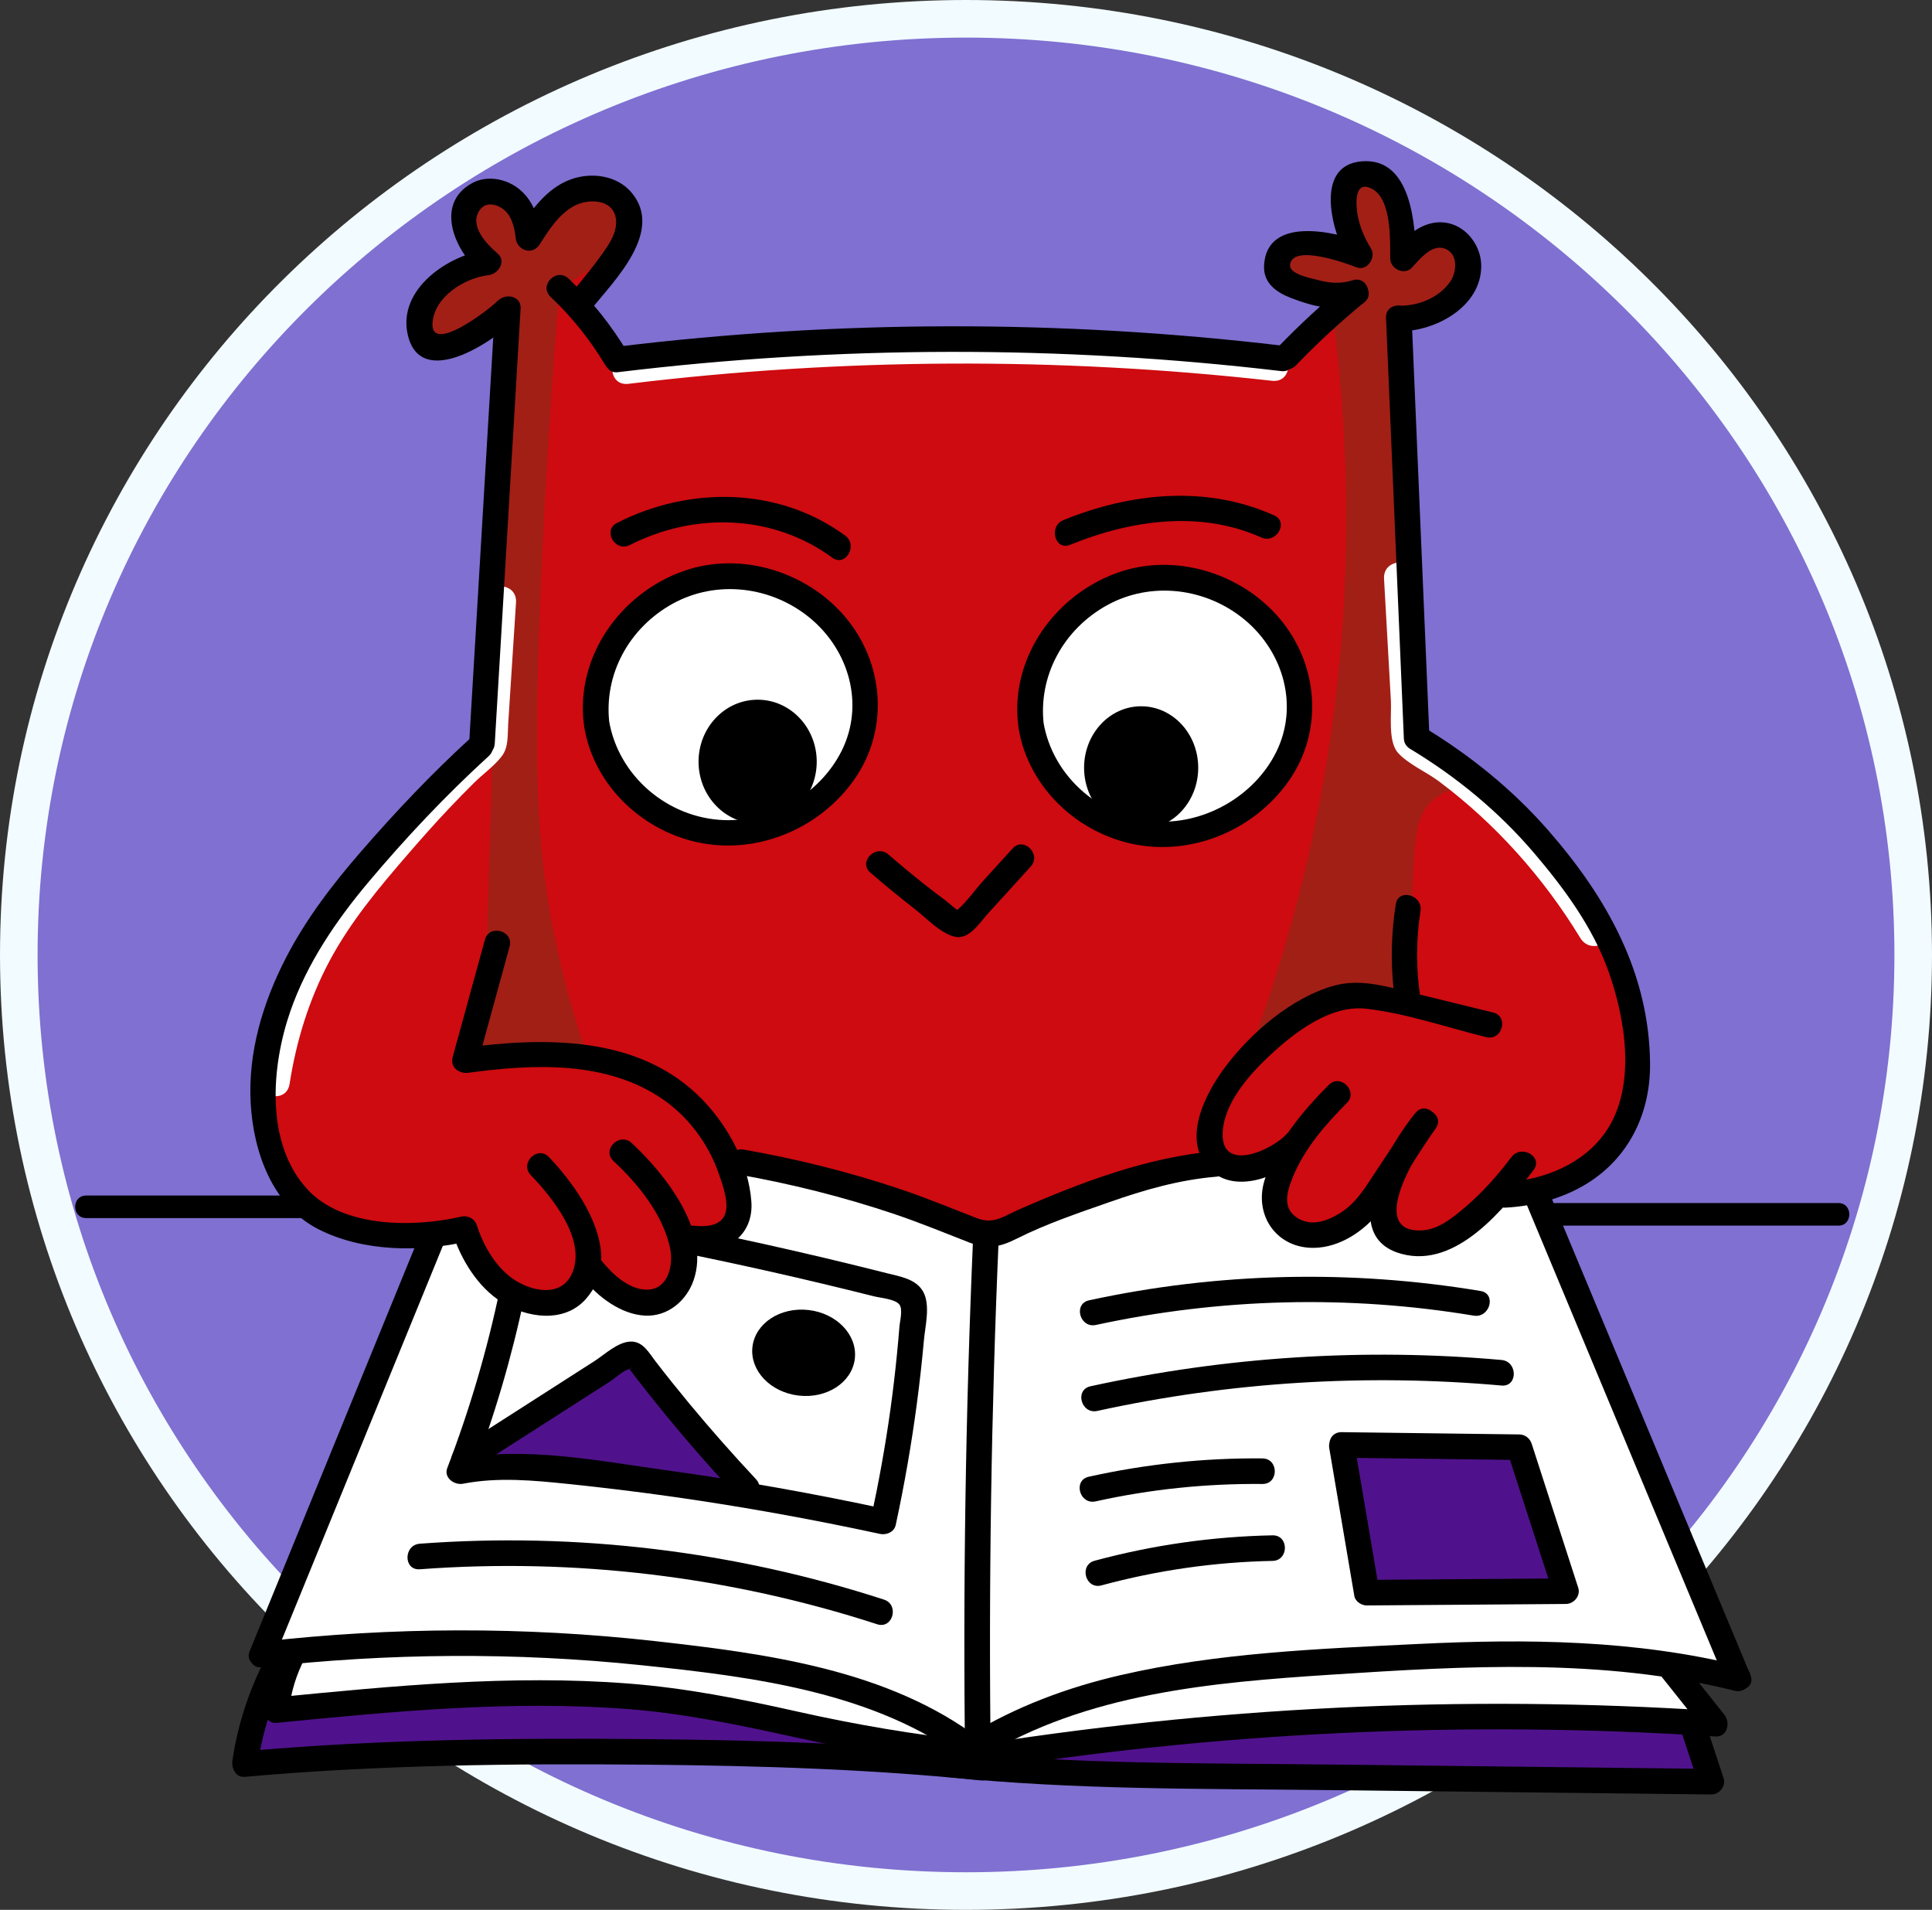 <?xml version="1.0" encoding="UTF-8"?> <svg xmlns="http://www.w3.org/2000/svg" width="257" height="254" viewBox="0 0 257 254" fill="none"><rect x="0" y="0" width="257" height="254" fill="#333333" stroke="none"/><g clip-path="url(#clip0_1605_308)"><path d="M128.5 2.5C198.116 2.5 254.5 58.268 254.5 127C254.5 195.732 198.116 251.5 128.5 251.5C58.884 251.5 2.5 195.732 2.5 127C2.5 58.268 58.884 2.5 128.5 2.5Z" fill="#7F70D1" stroke="#F2FBFF" stroke-width="5"></path><path d="M64.111 98.882C65.155 79.707 66.199 60.532 67.243 41.358C63.074 45.65 58.977 47.268 57.145 45.965C55.821 45.023 55.88 42.696 56.13 41.459C56.8 38.154 60.285 35.51 64.97 34.899C61.674 32.728 60.775 29.154 62.057 27.153C62.843 25.927 64.464 25.27 65.896 25.407C68.312 25.638 70.485 28.156 70.475 31.519C71.368 27.858 74.209 25.325 77.345 25.139C79.079 25.036 81.369 25.623 82.463 27.221C84.328 29.943 82.676 35.539 77.142 39.914C78.823 42.543 80.505 45.171 82.186 47.8C93.949 46.419 106.815 45.437 120.649 45.153C138.914 44.777 155.632 45.684 170.487 47.235C173.72 44.392 176.952 41.549 180.185 38.705C174.652 39.69 170.629 38.736 169.948 36.758C169.451 35.312 170.867 33.702 170.958 33.601C172.747 31.619 176.505 31.378 180.117 33.467C178.207 29.027 178.538 25.239 180.387 24.064C181.629 23.275 183.222 23.879 183.35 23.93C185.952 24.959 187.358 29.142 186.636 34.364C188.577 31.77 191.342 30.834 193.116 31.721C194.375 32.351 195.048 33.857 195.069 35.078C195.118 37.97 191.546 40.986 186.044 42.365C186.852 60.779 187.66 79.192 188.468 97.606C194.313 100.699 202.928 106.469 209.212 116.613C210.793 119.165 223.879 140.842 214.33 152.343C210.275 157.227 203.701 158.392 199.48 158.656C198.835 159.635 195.44 164.596 190.025 164.877C188.79 164.941 185.709 165.101 184.267 162.95C182.964 161.008 183.887 158.509 184.04 158.115C183.781 158.693 181.594 163.396 176.804 164.235C176.12 164.355 172.966 164.907 171.159 163.064C169.209 161.075 169.355 156.838 172.22 153.166C171.683 153.599 168.392 156.173 164.491 155.244C163.383 154.98 162.497 154.498 161.839 154.034C151.656 157.243 141.473 160.452 131.29 163.66C125.766 161.404 119.275 159.183 111.893 157.414C106.767 156.185 101.953 155.352 97.548 154.794C98.908 159.546 97.377 163.531 94.972 164.415C94.625 164.542 93.277 164.967 91.184 163.861C92.796 167.895 90.428 172.29 86.739 173.23C83.302 174.106 79.373 171.815 78.455 167.891C77.374 171.954 75.289 172.932 74.818 173.13C71.221 174.639 65 171.268 61.18 163.509C59.98 163.732 44.371 166.425 37.642 157.363C36.449 155.756 34.061 151.796 35.116 142.957C37.668 121.597 56.344 105.103 64.111 98.882Z" fill="#CE0B10"></path><path d="M95.193 77.189C86.293 78.186 78.5 86.313 79.568 95.793C80.628 105.205 89.903 111.345 98.762 110.501C107.464 109.672 115.092 102.166 114.791 93.24C114.462 83.486 104.802 76.112 95.193 77.189Z" fill="white"></path><path d="M154.257 77.054C144.769 77.313 136.157 85.396 136.746 95.121C137.311 104.449 146.097 111.233 155.065 111.038C164.166 110.84 172.778 103.469 172.71 93.912C172.641 84.185 163.613 76.799 154.257 77.054Z" fill="white"></path><path d="M57.242 163.961C49.901 182.162 42.561 200.363 35.22 218.563C36.219 218.81 37.218 219.056 38.217 219.302C37.499 221.989 36.78 224.675 36.062 227.362C44.886 226.033 55.123 225.114 66.503 225.212C84.38 225.367 99.735 227.987 111.761 230.988C119.528 231.615 127.296 232.242 135.063 232.869C150.813 230.427 168.558 228.584 187.999 228.033C201.802 227.642 214.732 227.952 226.656 228.705C225.13 226.287 223.603 223.869 222.077 221.451C224.681 221.72 227.285 221.988 229.889 222.257C221.583 201.213 213.277 180.17 204.97 159.125C203.264 158.991 201.558 158.857 199.852 158.722C199.121 159.63 194.219 165.577 188.942 165.439C188.283 165.421 186.951 165.387 185.709 164.498C183.585 162.981 183.438 160.197 183.419 159.663C183.141 160.032 179.658 164.512 174.664 163.961C173.988 163.886 170.768 163.532 169.411 161.006C168.111 158.586 168.98 155.026 171.835 152.543C171.193 153.111 169.075 154.838 165.908 154.961C163.863 155.04 162.279 154.416 161.463 154.021C151.361 157.511 141.258 161.002 131.155 164.492C126.612 162.399 121.204 160.262 114.993 158.454C108.556 156.579 102.649 155.462 97.55 154.793C99.636 157.386 99.395 160.959 97.349 162.886C95.802 164.343 93.373 164.718 91.186 163.86C92.067 167.101 90.924 170.396 88.593 171.886C85.491 173.87 80.39 172.591 78.221 168.259C77.187 172.051 75.309 172.931 74.82 173.129C71.429 174.501 65.573 171.066 61.802 163.449C60.282 163.62 58.762 163.79 57.242 163.961Z" fill="white"></path><path d="M74.43 38.256C73.119 54.026 72.353 67.881 71.891 79.338C70.94 102.858 71.353 114.05 74.315 127.09C75.547 132.517 76.922 136.943 77.952 139.985C72.564 140.522 67.176 141.059 61.788 141.597C62.776 136.336 63.764 131.075 64.752 125.814C65.582 97.662 66.413 69.51 67.243 41.358C63.173 45.654 59.049 47.281 57.146 45.966C55.631 44.919 55.905 42.271 55.929 42.064C56.316 38.734 59.9 35.81 64.97 34.899C61.877 33.2 60.993 29.785 62.243 27.809C63.177 26.331 65.275 25.706 66.991 26.146C69.293 26.738 70.961 29.266 70.577 32.141C71.789 27.7 75.338 24.972 78.709 25.24C80.314 25.367 82.593 26.213 83.205 27.91C84.167 30.574 80.904 35.021 74.43 38.256Z" fill="#A21F16"></path><path d="M176.953 39.645C179.263 55.593 180.567 77.698 176.145 103.314C173.588 118.124 169.669 130.909 165.639 141.395C166.567 140.024 170.55 134.482 177.963 132.932C182.04 132.08 185.46 132.791 187.326 133.335C187.596 126.871 187.77 122.04 187.864 119.366C188.13 111.717 188.192 108.564 190.558 106.471C192.515 104.74 195.163 104.518 197.023 104.591C193.88 102.173 190.737 99.755 187.594 97.338C187.078 79.014 186.561 60.69 186.045 42.366C192.062 40.607 195.76 37.404 195.474 34.743C195.321 33.32 194.002 31.791 192.376 31.452C190.423 31.045 188.121 32.373 186.988 34.878C187.409 28.784 185.662 24.145 182.88 23.326C182.002 23.068 180.789 23.122 179.917 23.796C177.978 25.296 178.062 29.595 180.658 34.475C176.224 32.115 172.12 31.836 170.488 33.669C170.435 33.729 169.513 34.796 169.747 36.087C170.101 38.037 172.938 39.63 176.953 39.645Z" fill="#A21F16"></path><path d="M35.725 225.011C34.816 228.336 33.906 231.66 32.997 234.985C59.858 233.473 88.199 233.189 117.856 234.582C123.747 234.858 129.573 235.196 135.332 235.589C156.13 236.932 178.124 237.561 201.199 237.201C209.962 237.064 218.551 236.79 226.96 236.395C226.151 234.246 225.343 232.096 224.535 229.948C213.011 228.738 203.422 228.402 196.552 228.336C189.153 228.264 173.402 228.166 153.618 230.653C146.209 231.584 142.208 232.378 134.424 232.667C121.303 233.155 113.333 231.617 111.088 231.156C105.235 229.954 105.034 229.232 98.864 227.832C95.161 226.991 88.919 225.819 76.942 225.515C61.133 225.114 46.34 226.508 36.533 227.731C36.264 226.825 35.994 225.918 35.725 225.011Z" fill="#50128C"></path><path d="M83.609 51.046C112.019 47.595 140.768 47.46 169.208 50.643C172.111 50.968 172.088 46.432 169.208 46.11C140.767 42.926 112.018 43.061 83.609 46.513C80.742 46.861 80.706 51.399 83.609 51.046Z" fill="white"></path><path d="M64.095 80.144C63.691 86.412 63.287 92.68 62.883 98.949C63.105 98.415 63.327 97.881 63.548 97.346C50.208 109.81 37.038 124.313 34.139 142.942C33.695 145.796 38.075 147.025 38.523 144.147C39.409 138.453 41.119 132.887 43.841 127.792C46.645 122.541 50.464 117.993 54.343 113.511C56.114 111.465 57.909 109.441 59.77 107.475C60.836 106.349 61.92 105.24 63.02 104.147C64.189 102.987 65.776 101.86 66.763 100.552C67.678 99.339 67.508 97.724 67.602 96.263C67.708 94.621 67.814 92.979 67.919 91.338C68.16 87.607 68.4 83.875 68.641 80.144C68.829 77.231 64.282 77.242 64.095 80.144Z" fill="white"></path><path d="M184.109 76.987C184.412 82.377 184.715 87.767 185.018 93.156C185.127 95.093 184.608 98.641 185.987 100.149C187.357 101.646 189.757 102.677 191.396 103.903C198.953 109.556 205.313 116.701 210.213 124.741C211.731 127.231 215.663 124.955 214.139 122.453C207.765 111.997 199.085 103.171 188.741 96.589C189.116 97.241 189.492 97.894 189.867 98.546C189.463 91.36 189.059 84.174 188.654 76.987C188.492 74.086 183.945 74.068 184.109 76.987Z" fill="white"></path><path d="M62.293 194.385C69.466 189.651 76.638 184.916 83.811 180.181C89.165 186.225 94.519 192.27 99.873 198.315C87.346 197.005 74.82 195.695 62.293 194.385Z" fill="#50128C"></path><path d="M178.469 192.169C179.614 198.818 180.759 205.467 181.904 212.116C190.524 211.814 199.145 211.512 207.765 211.209C205.88 204.963 203.994 198.717 202.108 192.471C194.228 192.371 186.349 192.27 178.469 192.169Z" fill="#50128C"></path><path d="M65.842 41.056C64.697 60.331 63.552 79.606 62.407 98.882C62.277 101.068 65.687 101.06 65.816 98.882C66.962 79.606 68.106 60.331 69.251 41.056C69.381 38.87 65.972 38.878 65.842 41.056Z" fill="black"></path><path d="M73.224 39.458C76.06 42.155 78.478 45.16 80.493 48.512C81.619 50.387 84.568 48.679 83.436 46.796C81.281 43.209 78.67 39.941 75.635 37.054C74.047 35.544 71.633 37.944 73.224 39.458Z" fill="black"></path><path d="M66.038 40.156C65.088 41.126 57.226 47.214 57.535 42.927C57.786 39.446 61.843 36.954 64.971 36.599C66.277 36.45 67.422 34.756 66.176 33.696C64.708 32.448 62.327 29.985 63.85 27.891C64.721 26.696 66.347 27.21 67.234 28.071C68.152 28.96 68.464 30.442 68.597 31.659C68.777 33.296 70.803 34.023 71.774 32.518C72.999 30.619 74.325 28.482 76.382 27.383C78.282 26.367 81.631 26.437 81.936 29.177C82.091 30.569 81.414 31.836 80.674 32.948C79.337 34.955 77.759 36.822 76.246 38.697C74.882 40.386 77.28 42.806 78.656 41.101C81.703 37.329 88.403 30.73 83.969 25.565C82.017 23.292 78.614 22.87 75.9 23.867C72.672 25.053 70.612 28.038 68.83 30.802C69.888 31.088 70.948 31.374 72.006 31.66C71.742 29.252 71.08 26.854 69.156 25.226C67.445 23.778 64.825 23.246 62.798 24.358C57.787 27.105 60.484 33.312 63.764 36.1C64.166 35.133 64.568 34.166 64.97 33.198C59.772 33.789 52.832 38.412 54.244 44.528C55.948 51.907 65.586 45.485 68.449 42.559C69.983 40.993 67.574 38.587 66.038 40.156Z" fill="black"></path><path d="M82.187 49.5C111.483 45.943 141.137 45.894 170.444 49.356C172.618 49.612 172.6 46.21 170.444 45.956C141.137 42.494 111.483 42.543 82.187 46.1C80.037 46.36 80.01 49.764 82.187 49.5Z" fill="black"></path><path d="M172.39 48.593C175.254 45.612 178.287 42.814 181.489 40.197C183.187 38.81 180.762 36.416 179.078 37.793C175.876 40.41 172.844 43.209 169.98 46.189C168.461 47.769 170.869 50.177 172.39 48.593Z" fill="black"></path><path d="M184.371 42.272C185.162 60.891 185.952 79.51 186.742 98.13C186.835 100.309 190.245 100.321 190.152 98.13C189.361 79.51 188.571 60.891 187.781 42.272C187.688 40.092 184.278 40.08 184.371 42.272Z" fill="black"></path><path d="M179.942 37.274C178.332 37.785 176.834 37.66 175.217 37.217C174.38 36.987 171.464 36.479 171.608 35.207C171.925 32.403 179.099 35.017 180.446 35.55C181.866 36.111 183.094 34.236 182.372 33.053C181.527 31.67 180.894 30.226 180.601 28.623C180.359 27.294 180.068 23.841 182.503 25.11C185.119 26.475 184.912 31.925 184.933 34.363C184.945 35.779 186.824 36.68 187.843 35.566C188.786 34.533 190.409 32.501 192.081 33.025C194.022 33.633 193.821 36.184 192.891 37.49C191.348 39.657 188.641 40.695 186.046 40.666C183.851 40.64 183.85 44.04 186.046 44.066C190.876 44.122 197.05 40.823 197.038 35.365C197.033 32.806 195.239 30.261 192.69 29.687C189.706 29.017 187.291 31.127 185.432 33.161C186.403 33.562 187.373 33.963 188.343 34.364C188.304 29.845 187.709 20.927 181.155 21.455C174.56 21.986 177.331 31.334 179.428 34.769C180.07 33.937 180.711 33.104 181.353 32.272C177.549 30.768 168.49 28.692 168.149 35.298C168.029 37.632 169.746 38.86 171.714 39.623C174.658 40.764 177.754 41.535 180.849 40.553C182.931 39.892 182.041 36.608 179.942 37.274Z" fill="black"></path><path d="M62.603 98.15C57.419 102.882 52.597 107.981 47.999 113.278C44.233 117.619 40.737 122.18 38.085 127.292C34.984 133.27 32.967 139.941 33.348 146.73C33.711 153.198 36.224 160.347 42.341 163.47C48.299 166.512 55.885 166.547 62.254 165.088C64.392 164.598 63.487 161.319 61.348 161.809C55.061 163.249 45.594 163.335 40.843 158.125C35.234 151.974 36.108 141.719 38.626 134.479C40.838 128.118 44.723 122.417 49.031 117.294C53.996 111.391 59.314 105.756 65.014 100.553C66.636 99.073 64.22 96.674 62.603 98.15Z" fill="black"></path><path d="M60.158 163.901C61.301 167.468 63.493 171.12 66.731 173.171C70.085 175.295 75.039 176.02 77.928 172.765C83.142 166.892 77.286 158.332 73.018 153.88C71.499 152.295 69.09 154.701 70.607 156.284C73.432 159.23 78.002 164.82 76.13 169.27C74.693 172.685 70.535 171.749 68.106 169.987C65.848 168.348 64.279 165.597 63.446 162.997C62.781 160.921 59.487 161.808 60.158 163.901Z" fill="black"></path><path d="M77.556 170C79.486 172.439 82.576 174.815 85.827 174.971C88.813 175.115 91.311 173.013 92.261 170.278C94.528 163.758 88.467 156.127 84.019 152.011C82.412 150.524 79.995 152.923 81.608 154.415C84.88 157.442 88.235 161.577 89.147 166.056C89.6 168.283 88.87 171.449 86.135 171.519C83.686 171.582 81.373 169.372 79.967 167.595C78.608 165.879 76.21 168.3 77.556 170Z" fill="black"></path><path d="M92.348 166.417C96.574 166.825 100.274 164.333 99.95 159.817C99.592 154.824 96.882 149.807 93.449 146.257C85.117 137.641 72.415 137.897 61.407 139.394C62.106 140.092 62.805 140.788 63.504 141.486C64.933 136.285 66.362 131.084 67.791 125.883C68.371 123.77 65.083 122.868 64.503 124.979C63.074 130.18 61.645 135.381 60.217 140.582C59.838 141.958 61.077 142.841 62.314 142.673C70.955 141.497 80.743 141.029 88.24 146.25C91.636 148.616 94.26 152.164 95.601 156.063C96.115 157.554 97.203 160.377 96.268 161.864C95.472 163.131 93.665 163.144 92.348 163.017C90.165 162.806 90.18 166.208 92.348 166.417Z" fill="black"></path><path d="M187.586 99.598C193.783 103.334 199.373 107.943 204.068 113.449C208.043 118.112 211.851 123.288 213.933 129.091C216.22 135.463 217.709 144.47 213.655 150.441C210.716 154.772 205.381 156.935 200.282 157.209C198.099 157.327 198.085 160.727 200.282 160.609C204.291 160.393 208.401 159.262 211.741 156.994C216.985 153.434 219.544 147.709 219.495 141.469C219.399 129.409 213.725 119.333 205.974 110.46C201.202 104.998 195.516 100.405 189.307 96.662C187.425 95.527 185.709 98.466 187.586 99.598Z" fill="black"></path><path d="M201.057 153.881C199.248 156.269 197.209 158.589 194.918 160.532C193.142 162.037 191.192 163.675 188.748 163.647C181.92 163.57 188.718 152.76 190.729 150.39C192.138 148.728 189.738 146.312 188.318 147.985C184.93 151.979 177.662 164.37 186.425 166.756C193.776 168.758 200.167 160.659 204.002 155.597C205.324 153.851 202.365 152.155 201.057 153.881Z" fill="black"></path><path d="M176.754 144.286C173.149 147.911 169.696 152.053 168.194 157.028C166.797 161.659 169.847 166.078 174.868 165.956C178.224 165.874 181.407 163.768 183.431 161.192C186.195 157.676 188.414 153.698 190.995 150.046C192.262 148.254 189.307 146.553 188.051 148.33C185.966 151.28 184.011 154.309 182.015 157.319C180.957 158.913 179.893 160.321 178.245 161.344C176.633 162.344 174.591 163.108 172.778 162.098C170.5 160.828 171.163 158.538 171.97 156.56C173.529 152.744 176.29 149.581 179.164 146.69C180.711 145.135 178.302 142.73 176.754 144.286Z" fill="black"></path><path d="M198.613 134.655C194.871 133.74 191.129 132.825 187.388 131.91C184.103 131.107 180.793 130.154 177.429 131.096C171.849 132.659 166.463 137.292 163.039 141.822C160.368 145.356 157.036 151.682 160.986 155.572C164.459 158.991 170.737 156.267 173.511 153.275C175 151.671 172.594 149.261 171.101 150.871C169.165 152.959 162.574 155.945 162.64 150.841C162.692 146.766 166.258 142.82 169.073 140.219C172.341 137.198 177.034 133.628 181.711 134.154C187.055 134.754 192.485 136.657 197.706 137.934C199.837 138.455 200.746 135.177 198.613 134.655Z" fill="black"></path><path d="M185.672 120.256C184.962 124.789 184.965 129.255 185.682 133.787C186.023 135.943 189.309 135.028 188.97 132.883C188.354 128.995 188.35 125.049 188.96 121.16C189.295 119.019 186.01 118.097 185.672 120.256Z" fill="black"></path><path d="M98.028 156.166C105.167 157.42 112.203 159.181 119.071 161.497C122.443 162.635 125.709 163.995 129.024 165.279C131.42 166.208 133.073 165.828 135.277 164.72C139.195 162.752 143.426 161.328 147.558 159.882C152.23 158.246 156.831 156.91 161.799 156.494C163.97 156.312 163.989 152.91 161.799 153.094C152.672 153.858 143.703 157.265 135.374 160.933C133.399 161.803 132.157 162.862 129.93 162.001C126.482 160.667 123.086 159.255 119.574 158.083C112.834 155.832 105.933 154.117 98.934 152.888C96.789 152.51 95.868 155.787 98.028 156.166Z" fill="black"></path><path d="M129.45 164.493C128.442 187.761 128.086 211.053 128.384 234.341C128.412 236.527 131.822 236.533 131.794 234.341C131.496 211.053 131.851 187.761 132.86 164.493C132.954 162.305 129.545 162.309 129.45 164.493Z" fill="black"></path><path d="M130.58 233.736C144.532 225.175 161.176 223.756 177.145 222.716C195.014 221.552 213.205 220.489 230.749 224.857C232.878 225.387 233.786 222.109 231.655 221.579C217.617 218.083 203.097 217.934 188.724 218.634C175.508 219.278 161.973 219.796 149.038 222.789C141.944 224.43 135.075 226.986 128.86 230.8C126.994 231.945 128.704 234.887 130.58 233.736Z" fill="black"></path><path d="M55.816 164.309C48.282 182.735 40.748 201.16 33.214 219.586C32.386 221.611 35.683 222.492 36.502 220.49C44.036 202.064 51.57 183.638 59.104 165.212C59.932 163.187 56.635 162.306 55.816 164.309Z" fill="black"></path><path d="M34.858 221.738C51.611 219.838 68.541 219.716 85.314 221.462C100.083 222.998 116.563 225.014 128.71 234.287C130.452 235.617 132.152 232.665 130.431 231.352C118.24 222.045 101.895 219.909 87.077 218.252C69.73 216.312 52.199 216.371 34.858 218.338C32.703 218.582 32.678 221.985 34.858 221.738Z" fill="black"></path><path d="M37.606 218.813C36.191 221.555 35.367 224.372 35.029 227.436C34.934 228.291 35.889 229.219 36.734 229.136C52.277 227.616 67.939 226.091 83.561 227.298C91.476 227.909 99.101 229.585 106.833 231.279C114.303 232.915 121.854 234.119 129.457 234.938C131.635 235.173 131.619 231.771 129.457 231.538C121.57 230.688 113.763 229.355 106.024 227.618C98.582 225.947 91.18 224.486 83.561 223.898C67.939 222.691 52.277 224.216 36.734 225.736C37.302 226.303 37.87 226.87 38.438 227.436C38.708 224.994 39.424 222.711 40.55 220.529C41.553 218.586 38.611 216.864 37.606 218.813Z" fill="black"></path><path d="M35.023 221.122C32.979 225.257 31.582 229.593 30.916 234.158C30.772 235.142 31.335 236.419 32.559 236.31C50.371 234.716 68.261 234.526 86.132 234.692C100.976 234.83 115.709 235.272 130.483 236.785C132.664 237.008 132.648 233.606 130.483 233.385C115.709 231.872 100.976 231.43 86.132 231.292C68.261 231.125 50.371 231.316 32.559 232.91C33.107 233.627 33.655 234.345 34.203 235.062C34.827 230.788 36.05 226.716 37.967 222.839C38.934 220.883 35.994 219.158 35.023 221.122Z" fill="black"></path><path d="M128.725 235.677C161.565 230.329 194.97 228.765 228.172 230.942C229.804 231.049 230.208 229.081 229.377 228.04C227.423 225.589 225.47 223.138 223.518 220.685C222.154 218.972 219.756 221.393 221.107 223.09C223.059 225.542 225.012 227.993 226.966 230.444C227.368 229.476 227.77 228.509 228.172 227.541C194.656 225.343 160.966 227 127.819 232.398C125.658 232.75 126.575 236.027 128.725 235.677Z" fill="black"></path><path d="M126.129 236.34C142.896 238.047 159.804 237.877 176.638 238.07C193.637 238.264 210.636 238.459 227.635 238.654C228.702 238.667 229.624 237.552 229.279 236.502C228.495 234.114 227.711 231.726 226.928 229.337C226.248 227.267 222.954 228.153 223.64 230.241C224.424 232.629 225.208 235.018 225.992 237.406C226.539 236.689 227.088 235.971 227.635 235.254C210.636 235.059 193.637 234.864 176.638 234.67C159.804 234.476 142.896 234.647 126.129 232.94C123.948 232.717 123.964 236.119 126.129 236.34Z" fill="black"></path><path d="M202.877 159.704C211.771 181.026 220.664 202.348 229.558 223.67C230.389 225.661 233.689 224.787 232.846 222.766C223.952 201.444 215.058 180.122 206.165 158.8C205.334 156.809 202.034 157.682 202.877 159.704Z" fill="black"></path><path d="M66.478 171.542C64.785 179.619 62.456 187.528 59.499 195.235C58.995 196.549 60.45 197.548 61.596 197.326C66.256 196.424 70.987 196.881 75.669 197.367C80.349 197.852 85.02 198.423 89.679 199.086C98.861 200.393 107.99 202.043 117.055 204.001C117.915 204.187 118.95 203.752 119.152 202.814C120.307 197.453 121.251 192.053 121.971 186.617C122.34 183.828 122.653 181.033 122.903 178.231C123.072 176.339 123.792 173.565 122.799 171.78C121.853 170.079 119.678 169.761 117.973 169.328C115.293 168.649 112.609 167.99 109.919 167.35C104.398 166.038 98.857 164.813 93.3 163.665C91.158 163.222 90.243 166.499 92.393 166.943C96.953 167.886 101.502 168.878 106.038 169.93C108.305 170.456 110.57 170.997 112.831 171.551C113.962 171.829 115.091 172.109 116.22 172.393C117.122 172.62 118.999 172.758 119.606 173.456C120.145 174.074 119.707 175.663 119.643 176.461C119.549 177.642 119.443 178.821 119.327 180C119.08 182.501 118.787 184.997 118.441 187.486C117.768 192.325 116.893 197.134 115.864 201.91C116.563 201.515 117.262 201.119 117.961 200.723C108.32 198.64 98.608 196.908 88.835 195.563C79.731 194.309 69.828 192.279 60.689 194.048C61.389 194.745 62.087 195.442 62.786 196.139C65.743 188.433 68.072 180.523 69.765 172.446C70.213 170.31 66.927 169.398 66.478 171.542Z" fill="black"></path><path d="M62.561 195.639C66.025 193.419 69.49 191.199 72.955 188.979C74.687 187.869 76.419 186.759 78.152 185.649C79.142 185.015 80.131 184.381 81.122 183.746C81.83 183.293 82.903 182.263 83.72 182.081C84.2 181.748 84.215 181.764 83.765 182.129C84.105 182.574 84.446 183.017 84.789 183.459C85.307 184.127 85.827 184.792 86.352 185.454C87.568 186.989 88.806 188.508 90.064 190.009C92.67 193.12 95.368 196.151 98.141 199.115C99.641 200.719 102.048 198.311 100.552 196.711C97.493 193.44 94.524 190.087 91.668 186.638C90.155 184.81 88.669 182.958 87.22 181.079C86.333 179.929 85.544 178.381 83.895 178.421C82.171 178.463 80.412 180.163 79.029 181.048C77.05 182.317 75.07 183.585 73.09 184.854C69.007 187.47 64.923 190.087 60.84 192.703C59 193.882 60.707 196.826 62.561 195.639Z" fill="black"></path><path d="M55.845 208.704C76.415 207.172 97.063 209.65 116.678 216.015C118.77 216.694 119.666 213.412 117.585 212.737C97.712 206.287 76.686 203.752 55.845 205.304C53.67 205.466 53.652 208.867 55.845 208.704Z" fill="black"></path><path d="M145.782 176.211C162.289 172.636 179.372 172.199 196.037 174.972C198.183 175.329 199.106 172.053 196.943 171.693C179.645 168.816 162.017 169.22 144.876 172.932C142.733 173.397 143.64 176.675 145.782 176.211Z" fill="black"></path><path d="M145.966 187.645C163.617 183.784 181.737 182.667 199.735 184.268C201.92 184.462 201.907 181.061 199.735 180.868C181.437 179.241 163.002 180.442 145.06 184.366C142.917 184.835 143.823 188.113 145.966 187.645Z" fill="black"></path><path d="M145.743 199.674C153.044 198.056 160.451 197.292 167.929 197.36C170.123 197.38 170.126 193.98 167.929 193.96C160.154 193.889 152.426 194.714 144.837 196.395C142.696 196.87 143.602 200.148 145.743 199.674Z" fill="black"></path><path d="M146.518 210.847C153.964 208.834 161.563 207.744 169.276 207.59C171.467 207.547 171.474 204.146 169.276 204.19C161.271 204.35 153.34 205.479 145.612 207.569C143.496 208.141 144.394 211.422 146.518 210.847Z" fill="black"></path><path d="M176.825 192.621C177.936 199.169 179.047 205.717 180.159 212.265C180.281 212.986 181.11 213.519 181.802 213.514C190.634 213.448 199.466 213.383 208.298 213.318C209.364 213.31 210.286 212.232 209.942 211.166C207.878 204.784 205.815 198.401 203.751 192.019C203.517 191.295 202.882 190.781 202.107 190.771C194.228 190.67 186.348 190.57 178.468 190.468C176.274 190.44 176.273 193.84 178.468 193.868C186.348 193.969 194.228 194.07 202.107 194.171C201.56 193.755 201.011 193.339 200.464 192.923C202.527 199.305 204.59 205.688 206.654 212.07C207.202 211.353 207.75 210.635 208.298 209.918C199.466 209.983 190.634 210.048 181.802 210.113C182.35 210.53 182.898 210.945 183.446 211.362C182.335 204.813 181.224 198.265 180.113 191.717C179.748 189.564 176.461 190.477 176.825 192.621Z" fill="black"></path><path d="M205.425 163C218.475 163 231.525 163 244.575 163C246.473 163 246.476 160 244.575 160C231.525 160 218.475 160 205.425 160C203.527 160 203.524 163 205.425 163Z" fill="black"></path><path d="M11.468 162C21.156 162 30.844 162 40.532 162C42.488 162 42.491 159 40.532 159C30.844 159 21.156 159 11.468 159C9.512 159 9.509 162 11.468 162Z" fill="black"></path><path d="M77.722 96.715C79.027 104.57 85.668 110.762 93.46 112.152C101.189 113.53 109.194 110.025 113.665 103.635C118.317 96.986 117.599 88.149 112.416 82.032C107.307 76.003 98.542 73.296 90.999 75.92C82.596 78.844 76.549 87.278 77.661 96.263C77.926 98.406 81.339 98.433 81.071 96.263C80.258 89.695 83.699 83.485 89.473 80.295C95.361 77.041 102.715 77.979 107.833 82.263C112.956 86.55 115.009 93.702 111.976 99.82C109.132 105.556 102.731 109.291 96.338 109.07C88.82 108.81 82.237 103.201 81.01 95.811C80.652 93.657 77.366 94.57 77.722 96.715Z" fill="black"></path><path d="M135.507 96.916C136.812 104.771 143.454 110.963 151.245 112.353C158.975 113.731 166.979 110.226 171.45 103.836C176.102 97.187 175.384 88.35 170.201 82.233C165.093 76.204 156.327 73.498 148.784 76.122C140.381 79.045 134.334 87.479 135.446 96.464C135.711 98.607 139.124 98.634 138.856 96.464C138.043 89.896 141.484 83.686 147.258 80.496C153.146 77.242 160.5 78.18 165.618 82.464C170.741 86.751 172.794 93.903 169.761 100.021C166.917 105.757 160.516 109.492 154.123 109.271C146.605 109.011 140.022 103.403 138.795 96.012C138.437 93.859 135.151 94.772 135.507 96.916Z" fill="black"></path><path d="M142.356 72.454C150.386 69.181 159.629 67.816 167.776 71.482C169.76 72.375 171.496 69.446 169.497 68.546C160.486 64.491 150.419 65.519 141.45 69.175C139.446 69.992 140.323 73.282 142.356 72.454Z" fill="black"></path><path d="M83.788 72.486C92.399 68.09 102.818 68.383 110.708 74.165C112.479 75.461 114.181 72.512 112.429 71.229C103.552 64.725 91.684 64.64 82.066 69.55C80.113 70.547 81.836 73.482 83.788 72.486Z" fill="black"></path><path d="M115.769 116.043C117.698 117.711 119.665 119.33 121.682 120.892C123.197 122.066 125.089 124.121 126.979 124.574C128.912 125.037 130.316 122.712 131.411 121.509C133.311 119.421 135.213 117.333 137.113 115.245C138.585 113.628 136.181 111.216 134.702 112.84C133.402 114.269 132.101 115.698 130.801 117.127C129.568 118.481 128.244 120.466 126.732 121.496C127.169 121.439 127.607 121.382 128.045 121.325C127.317 121.191 126.371 120.199 125.781 119.761C124.873 119.088 123.976 118.402 123.088 117.703C121.418 116.388 119.787 115.028 118.18 113.638C116.529 112.211 114.107 114.606 115.769 116.043Z" fill="black"></path><path d="M100.783 109.157C104.912 109.157 108.258 105.639 108.258 101.3C108.258 96.96 104.912 93.442 100.783 93.442C96.654 93.442 93.308 96.96 93.308 101.3C93.308 105.639 96.654 109.157 100.783 109.157Z" fill="black" stroke="black" stroke-width="0.771" stroke-miterlimit="10"></path><path d="M151.799 109.862C155.76 109.862 158.971 106.389 158.971 102.105C158.971 97.821 155.76 94.348 151.799 94.348C147.837 94.348 144.626 97.821 144.626 102.105C144.626 106.389 147.837 109.862 151.799 109.862Z" fill="black" stroke="black" stroke-width="0.837" stroke-miterlimit="10"></path><path d="M113.391 180.664C113.735 177.698 111.108 174.959 107.524 174.546C103.94 174.132 100.756 176.201 100.412 179.167C100.068 182.132 102.694 184.871 106.279 185.285C109.863 185.698 113.047 183.629 113.391 180.664Z" fill="black" stroke="black" stroke-width="0.644" stroke-miterlimit="10"></path></g><defs><clipPath id="clip0_1605_308"><rect width="257" height="254" fill="white"></rect></clipPath></defs></svg> 